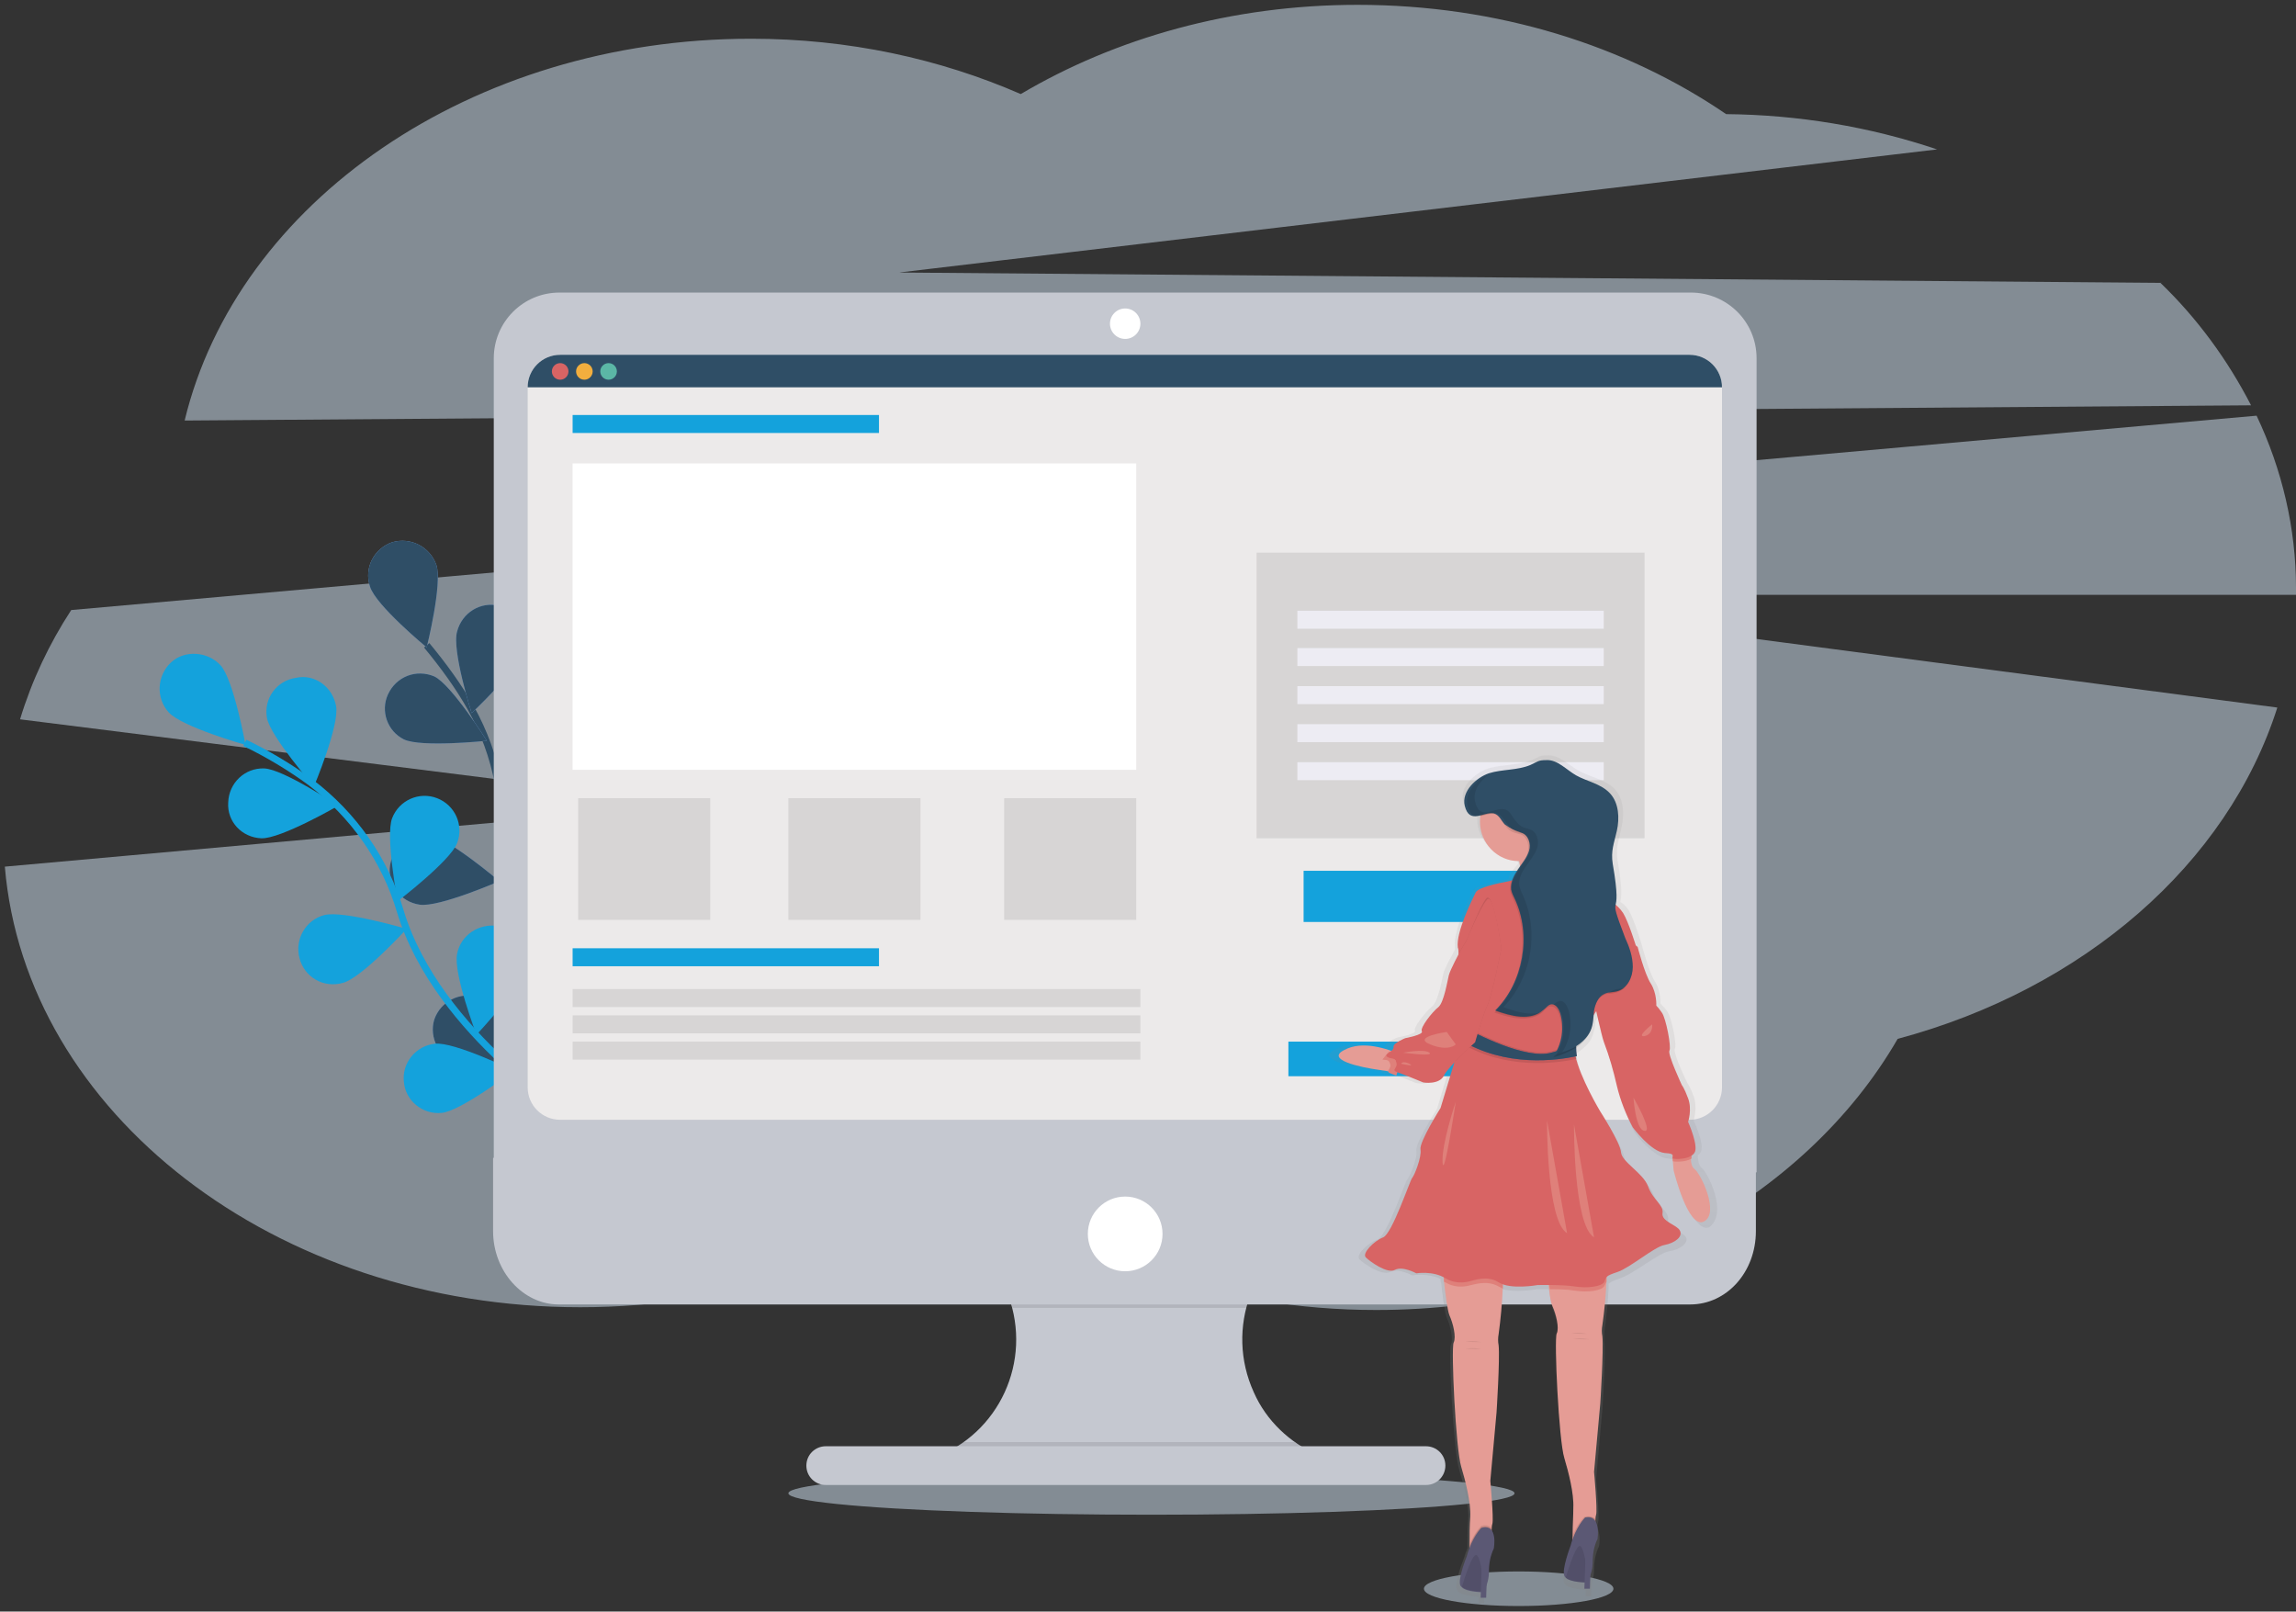 <?xml version="1.0" encoding="UTF-8"?>
<svg width="332px" height="233px" viewBox="0 0 332 233" version="1.1" xmlns="http://www.w3.org/2000/svg" xmlns:xlink="http://www.w3.org/1999/xlink">
    <rect x="0" y="0" width="332" height="233" fill="#333333" stroke="none"/>
    <!-- Generator: Sketch 51.3 (57544) - http://www.bohemiancoding.com/sketch -->
    <title>Employee Self Service Portal</title>
    <desc>Created with Sketch.</desc>
    <defs>
        <linearGradient x1="50.287%" y1="99.626%" x2="50.287%" y2="0.014%" id="linearGradient-1">
            <stop stop-color="#818181" stop-opacity="0.25" offset="0%"></stop>
            <stop stop-color="#818181" stop-opacity="0.12" offset="54%"></stop>
            <stop stop-color="#818181" stop-opacity="0.1" offset="100%"></stop>
        </linearGradient>
    </defs>
    <g id="Page-1" stroke="none" stroke-width="1" fill="none" fill-rule="evenodd">
        <g id="Employee-Self-Service-Portal">
            <path d="M325.5,58.6 C322.1,52 317.7,46 312.4,40.9 L130,39.4 L280.1,21.6 C270.3,18.3 260,16.6 249.6,16.5 C235.1,6.6 216.6,0.7 196.3,0.7 C178.1,0.7 161.3,5.5 147.6,13.6 C135.9,8.5 122.7,5.6 108.6,5.6 C68.1,5.6 34.3,29.3 26.7,60.8 L325.5,58.6 Z" id="Shape" fill="#D5E6F6" fill-rule="nonzero" opacity="0.5"></path>
            <path d="M332,85 C332,76.4 330,67.9 326.3,60.1 L10.3,88.2 C7.1,93.1 4.6,98.4 2.9,104 L100.8,116.3 L0.7,125.3 C3.7,160.9 39.8,189 83.9,189 C106.1,189 126.3,181.9 141.2,170.3 C156.2,182.1 176.6,189.4 199,189.4 C232.3,189.4 261,173.4 274.4,150.2 C301.3,143 322.1,124.9 329.3,102.3 L205.5,86 L332,86 C332,85.7 332,85.3 332,85 Z" id="Shape" fill="#D5E6F6" fill-rule="nonzero" opacity="0.5"></path>
            <path d="M83.7,162.8 C83.7,162.8 70.1,143.2 72.4,124.8 C73.4,117.1 71.9,109.2 68.1,102.4 C66.3,99.2 64.1,96.2 61.7,93.3" id="Shape" stroke="#2F4E66"></path>
            <path d="M63.1,81.7 C64,84.4 61.7,93.6 61.7,93.6 C61.7,93.6 54.3,87.5 53.5,84.8 C52.6,82.1 54.1,79.3 56.7,78.4 C59.4,77.6 62.2,79.1 63.1,81.7 Z" id="Shape" fill="#74A0D5" fill-rule="nonzero"></path>
            <path d="M75.9,93.8 C75.2,96.5 68.2,103.1 68.2,103.1 C68.2,103.1 65.3,94 66.1,91.3 C66.8,88.6 69.5,86.9 72.2,87.6 C74.9,88.3 76.6,91 75.9,93.7 C76,93.7 75.9,93.7 75.9,93.8 Z" id="Shape" fill="#74A0D5" fill-rule="nonzero"></path>
            <path d="M83.9,119 C81.9,121 72.6,123.1 72.6,123.1 C72.6,123.1 74.7,113.8 76.7,111.8 C78.7,109.8 81.9,109.8 83.9,111.8 C85.9,113.9 85.9,117.1 83.9,119 Z" id="Shape" fill="#74A0D5" fill-rule="nonzero"></path>
            <path d="M85.6,139.5 C84,141.8 75.2,145.5 75.2,145.5 C75.2,145.5 75.7,136 77.3,133.7 C78.9,131.4 82.1,130.9 84.4,132.5 C86.7,134.1 87.2,137.2 85.6,139.5 Z" id="Shape" fill="#74A0D5" fill-rule="nonzero"></path>
            <path d="M58.4,106.9 C60.9,108.1 70.4,107.1 70.4,107.1 C70.4,107.1 65.3,99 62.8,97.8 C60.2,96.7 57.3,97.8 56.1,100.4 C55,102.8 56,105.7 58.4,106.9 Z" id="Shape" fill="#74A0D5" fill-rule="nonzero"></path>
            <path d="M60.7,130.8 C63.5,131.2 72.2,127.4 72.2,127.4 C72.2,127.4 64.9,121.2 62.2,120.8 C59.4,120.4 56.9,122.3 56.4,125.1 C56,127.9 57.9,130.4 60.7,130.8 Z" id="Shape" fill="#74A0D5" fill-rule="nonzero"></path>
            <path d="M66.1,153.8 C68.8,154.7 78,152.4 78,152.4 C78,152.4 71.9,145.1 69.2,144.2 C66.5,143.3 63.7,144.8 62.8,147.4 C62,150 63.5,152.9 66.1,153.8 Z" id="Shape" fill="#74A0D5" fill-rule="nonzero"></path>
            <path d="M63.1,81.7 C64,84.4 61.7,93.6 61.7,93.6 C61.7,93.6 54.3,87.5 53.5,84.8 C52.6,82.1 54.1,79.3 56.7,78.4 C59.4,77.6 62.2,79.1 63.1,81.7 Z" id="Shape" fill="#2F4E66" fill-rule="nonzero"></path>
            <path d="M75.9,93.8 C75.2,96.5 68.2,103.1 68.2,103.1 C68.2,103.1 65.3,94 66.1,91.3 C66.8,88.6 69.5,86.9 72.2,87.6 C74.9,88.3 76.6,91 75.9,93.7 C76,93.7 75.9,93.7 75.9,93.8 Z" id="Shape" fill="#2F4E66" fill-rule="nonzero"></path>
            <path d="M83.9,119 C81.9,121 72.6,123.1 72.6,123.1 C72.6,123.1 74.7,113.8 76.7,111.8 C78.7,109.8 81.9,109.8 83.9,111.8 C85.9,113.9 85.9,117.1 83.9,119 Z" id="Shape" fill="#010101" fill-rule="nonzero" opacity="0.25"></path>
            <path d="M85.6,139.5 C84,141.8 75.2,145.5 75.2,145.5 C75.2,145.5 75.7,136 77.3,133.7 C78.9,131.4 82.1,130.9 84.4,132.5 C86.7,134.1 87.2,137.2 85.6,139.5 Z" id="Shape" fill="#010101" fill-rule="nonzero" opacity="0.25"></path>
            <path d="M58.4,106.9 C60.9,108.1 70.4,107.1 70.4,107.1 C70.4,107.1 65.3,99 62.8,97.8 C60.2,96.7 57.3,97.8 56.1,100.4 C55,102.8 56,105.7 58.4,106.9 Z" id="Shape" fill="#2F4E66" fill-rule="nonzero"></path>
            <path d="M60.7,130.8 C63.5,131.2 72.2,127.4 72.2,127.4 C72.2,127.4 64.9,121.2 62.2,120.8 C59.4,120.4 56.9,122.3 56.4,125.1 C56,127.9 57.9,130.4 60.7,130.8 Z" id="Shape" fill="#2F4E66" fill-rule="nonzero"></path>
            <path d="M66.1,153.8 C68.8,154.7 78,152.4 78,152.4 C78,152.4 71.9,145.1 69.2,144.2 C66.5,143.3 63.7,144.8 62.8,147.4 C62,150 63.5,152.9 66.1,153.8 Z" id="Shape" fill="#2F4E66" fill-rule="nonzero"></path>
            <path d="M83.6,162 C83.6,162 63.3,149.6 57.9,131.8 C55.7,124.3 51.1,117.8 44.9,113.1 C41.9,110.9 38.7,109 35.4,107.4" id="Shape" stroke="#14A2DC"></path>
            <path d="M31.9,96.2 C33.8,98.3 35.5,107.7 35.5,107.7 C35.5,107.7 26.3,105.1 24.4,103 C22.5,100.9 22.7,97.7 24.7,95.8 C26.7,93.9 30.1,94.2 31.9,96.2 Z" id="Shape" fill="#14A2DC" fill-rule="nonzero"></path>
            <path d="M48.6,102.1 C49.1,104.9 45.4,113.7 45.4,113.7 C45.4,113.7 39.1,106.5 38.6,103.8 C38.1,101 40,98.4 42.8,98 C45.5,97.4 48.1,99.3 48.6,102.1 Z" id="Shape" fill="#14A2DC" fill-rule="nonzero"></path>
            <path d="M66.1,121.9 C65.1,124.5 57.5,130.3 57.5,130.3 C57.5,130.3 55.7,120.9 56.7,118.3 C57.7,115.7 60.6,114.4 63.2,115.4 C65.8,116.4 67.1,119.3 66.1,121.9 Z" id="Shape" fill="#14A2DC" fill-rule="nonzero"></path>
            <path d="M76,139.9 C75.5,142.6 68.9,149.6 68.9,149.6 C68.9,149.6 65.5,140.7 66.1,137.9 C66.6,135.2 69.3,133.4 72.1,133.9 C74.7,134.5 76.5,137.2 76,139.9 Z" id="Shape" fill="#14A2DC" fill-rule="nonzero"></path>
            <path d="M37.8,121.2 C40.6,121.3 48.9,116.5 48.9,116.5 C48.9,116.5 41,111.2 38.2,111.1 C35.4,111 33.1,113.2 33,116 C32.8,118.8 35,121.1 37.8,121.2 Z" id="Shape" fill="#14A2DC" fill-rule="nonzero"></path>
            <path d="M49.6,142.1 C52.3,141.4 58.8,134.3 58.8,134.3 C58.8,134.3 49.6,131.6 46.9,132.3 C44.2,133 42.6,135.8 43.3,138.5 C44,141.3 46.8,142.9 49.6,142.1 C49.6,142.1 49.6,142.1 49.6,142.1 Z" id="Shape" fill="#14A2DC" fill-rule="nonzero"></path>
            <path d="M63.9,160.9 C66.7,160.6 74.3,154.8 74.3,154.8 C74.3,154.8 65.7,150.6 62.9,150.9 C60.1,151.2 58.1,153.7 58.4,156.4 C58.6,159.1 61.1,161.2 63.9,160.9 Z" id="Shape" fill="#14A2DC" fill-rule="nonzero"></path>
            <ellipse id="Oval" fill="#D5E6F6" fill-rule="nonzero" opacity="0.5" cx="166.5" cy="215.9" rx="52.5" ry="3.1"></ellipse>
            <ellipse id="Oval" fill="#D5E6F6" fill-rule="nonzero" opacity="0.5" cx="219.6" cy="229.7" rx="13.7" ry="2.5"></ellipse>
            <path d="M190.6,210.4 L190.6,212.3 L135,212.3 L135,210.8 C144.5,207.3 149.3,196.8 145.8,187.3 C144.1,182.7 140.7,179.1 136.3,177 L190.3,177 C181.1,181.2 177.1,192.1 181.3,201.3 C183.1,205.4 186.5,208.6 190.6,210.4 Z" id="Shape" fill="#C5C8D0" fill-rule="nonzero"></path>
            <path d="M190.3,177 C185.3,179.3 181.6,183.8 180.2,189.1 L146.4,189.1 C145,183.7 141.3,179.3 136.3,177 L190.3,177 Z" id="Shape" fill="#010101" fill-rule="nonzero" opacity="0.1"></path>
            <path d="M71.3,167.4 L71.3,178 C71.3,183.8 75.6,188.6 80.8,188.6 L244.4,188.6 C249.7,188.6 253.9,183.9 253.9,178 L253.9,167.4 L71.3,167.4 Z" id="Shape" fill="#C5C8D0" fill-rule="nonzero"></path>
            <path d="M190.6,210.4 L190.6,212.3 L135,212.3 L135,210.8 C136.5,210.2 138,209.5 139.3,208.5 L187.2,208.5 C188.3,209.3 189.4,209.9 190.6,210.4 Z" id="Shape" fill="#010101" fill-rule="nonzero" opacity="0.1"></path>
            <path d="M119.4,209.1 L206.2,209.1 C207.7,209.1 209,210.3 209,211.9 C209,213.4 207.8,214.7 206.2,214.7 L119.4,214.7 C117.9,214.7 116.6,213.5 116.6,211.9 C116.6,210.3 117.9,209.1 119.4,209.1 Z" id="Shape" fill="#C5C8D0" fill-rule="nonzero"></path>
            <path d="M254,51.8 C254,46.5 249.7,42.3 244.5,42.3 L80.9,42.3 C75.6,42.3 71.4,46.6 71.4,51.8 L71.4,169.5 L254,169.5 L254,51.8 Z" id="Shape" fill="#C5C8D0" fill-rule="nonzero"></path>
            <path d="M81,51.3 L244.3,51.3 C246.9,51.3 249,53.4 249,56 L249,157.2 C249,159.8 246.9,161.9 244.3,161.9 L81,161.9 C78.4,161.9 76.3,159.8 76.3,157.2 L76.3,56 C76.3,53.4 78.4,51.3 81,51.3 Z" id="Shape" fill="#ECEAEA" fill-rule="nonzero"></path>
            <circle id="Oval" fill="#FFFFFF" fill-rule="nonzero" cx="162.7" cy="46.8" r="2.2"></circle>
            <circle id="Oval" fill="#FFFFFF" fill-rule="nonzero" cx="162.7" cy="178.4" r="5.4"></circle>
            <path d="M249,56 L76.3,56 C76.3,53.4 78.4,51.3 81,51.3 L244.3,51.3 C246.9,51.3 249,53.4 249,56 Z" id="Shape" fill="#2F4E66" fill-rule="nonzero"></path>
            <circle id="Oval" fill="#D86464" fill-rule="nonzero" cx="81" cy="53.7" r="1.2"></circle>
            <circle id="Oval" fill="#F2AE3E" fill-rule="nonzero" cx="84.5" cy="53.7" r="1.2"></circle>
            <circle id="Oval" fill="#5BB7A6" fill-rule="nonzero" cx="88" cy="53.7" r="1.2"></circle>
            <rect id="Rectangle-path" fill="#14A2DC" fill-rule="nonzero" x="82.8" y="60" width="44.3" height="2.6"></rect>
            <rect id="Rectangle-path" fill="#14A2DC" fill-rule="nonzero" x="82.8" y="137.1" width="44.3" height="2.6"></rect>
            <rect id="Rectangle-path" fill="#D7D5D5" fill-rule="nonzero" x="82.8" y="143" width="82.1" height="2.6"></rect>
            <rect id="Rectangle-path" fill="#D7D5D5" fill-rule="nonzero" x="82.8" y="146.8" width="82.1" height="2.6"></rect>
            <rect id="Rectangle-path" fill="#D7D5D5" fill-rule="nonzero" x="82.8" y="150.6" width="82.1" height="2.6"></rect>
            <rect id="Rectangle-path" fill="#FFFFFF" fill-rule="nonzero" x="82.8" y="67" width="81.5" height="44.3"></rect>
            <rect id="Rectangle-path" fill="#D7D5D5" fill-rule="nonzero" x="83.6" y="115.4" width="19.1" height="17.6"></rect>
            <rect id="Rectangle-path" fill="#D7D5D5" fill-rule="nonzero" x="145.2" y="115.4" width="19.1" height="17.6"></rect>
            <rect id="Rectangle-path" fill="#D7D5D5" fill-rule="nonzero" x="114" y="115.4" width="19.1" height="17.6"></rect>
            <rect id="Rectangle-path" fill="#D7D5D5" fill-rule="nonzero" x="181.7" y="79.9" width="56.1" height="41.3"></rect>
            <rect id="Rectangle-path" fill="#EDECF3" fill-rule="nonzero" x="187.6" y="88.3" width="44.3" height="2.6"></rect>
            <rect id="Rectangle-path" fill="#EDECF3" fill-rule="nonzero" x="187.6" y="93.7" width="44.3" height="2.6"></rect>
            <rect id="Rectangle-path" fill="#EDECF3" fill-rule="nonzero" x="187.6" y="99.2" width="44.3" height="2.6"></rect>
            <rect id="Rectangle-path" fill="#EDECF3" fill-rule="nonzero" x="187.6" y="104.7" width="44.3" height="2.6"></rect>
            <rect id="Rectangle-path" fill="#EDECF3" fill-rule="nonzero" x="187.6" y="110.2" width="44.3" height="2.6"></rect>
            <rect id="Rectangle-path" fill="#14A2DC" fill-rule="nonzero" x="188.5" y="125.9" width="42.4" height="7.4"></rect>
            <rect id="Rectangle-path" fill="#14A2DC" fill-rule="nonzero" x="186.3" y="150.6" width="28.4" height="5"></rect>
            <path d="M246.1,168.9 C245.7,168.6 245.6,168 245.5,167.4 C245.5,167.3 245.5,167.1 245.5,167 C245.7,166.9 245.8,166.8 245.9,166.6 C246.6,165.6 244.9,162 244.9,162 C244.9,162 245.5,160.1 244.9,158.5 C244.3,156.9 244,156.6 244,156.6 C244,156.6 241.8,152.1 242.2,151.6 C242.5,151.1 241.7,146.9 241,146.1 C240.7,145.7 240.4,145.4 240.1,145.1 C240.1,145.1 240.2,143.3 239.3,141.9 C238.4,140.5 237.4,136.6 237.4,136.6 C237.4,136.6 236.3,132.9 235.5,131.6 C235.2,131.1 234.8,130.7 234.3,130.4 C234.4,129.8 234.7,129 233.9,124.4 C233.6,122.5 234.1,121.4 234.5,119.5 C234.9,117.6 234.8,115.5 233.5,114.1 C232.2,112.7 230.1,112.4 228.4,111.5 C226.9,110.7 225.6,109.2 223.9,109.2 C222.6,109.2 222.6,109.4 221.5,109.9 C219.5,110.7 217.2,110.5 215.2,111.1 C213.4,111.7 211,113.7 211.6,115.8 C211.7,116.3 211.9,116.7 212.3,117.1 C212.7,117.5 213.2,117.5 213.7,117.4 C213.7,117.4 213.7,117.5 213.7,117.5 C213.7,117.8 213.6,118.1 213.6,118.4 C213.6,121.5 216.2,124.1 219.4,124.1 C219.4,124.2 219.4,124.2 219.4,124.3 C219.4,124.5 219.5,124.7 219.5,124.9 C219.3,125.1 219.2,125.3 219,125.5 C218.6,126 218.3,126.5 218.1,127.1 C216.4,127.4 213.6,128 213.1,128.7 C212.5,129.7 210.1,134.6 210.4,136.8 C210.4,136.9 210.4,137.1 210.4,137.3 C210.4,137.3 208.9,139.9 208.7,140.8 C208.5,141.6 208,144.7 207.1,145.5 C206.2,146.2 204.3,148.6 204.6,149 C204.9,149.5 202.1,150 202.1,150 C202.1,150 200.2,150.7 200.3,151.3 C200.3,151.5 200.2,151.6 200,151.8 C197.9,151.1 195.2,150.6 193.1,151.7 C190.2,153.2 195.3,154.2 198.4,154.7 C198.9,154.8 199.4,154.8 199.7,154.9 C199.7,155 199.8,155.1 200.1,155.2 C200.3,155.3 200.6,155.4 200.9,155.5 L201,155.1 C202,155.5 204.8,156.6 204.8,156.6 C204.8,156.6 207.2,157 207.9,155.6 C208.2,155 209,154.1 209.9,153.3 L209.8,153.6 L207.8,160.3 C207.8,160.3 204.6,165.3 204.8,166.4 C205,167.5 203.8,170.2 203.5,170.5 C203.2,170.8 200.6,178.6 199.2,179.2 C197.8,179.7 195.9,181.5 196.6,182.1 C197.2,182.7 199.8,184.5 201,183.9 C202.2,183.3 204.2,184.4 204.2,184.4 C204.2,184.4 206.4,184 208.3,184.9 C208.3,185.1 208.3,185.3 208.4,185.6 C208.6,187.4 208.9,189.8 209.2,190.5 C209.7,191.6 210.2,193.7 209.8,194.4 C209.4,195.2 210.2,210 211,212.5 C211.6,214.5 212.5,217.7 212.3,219.8 C212.2,221.1 212.2,222.3 212.2,223.6 C212.2,223.7 212.2,223.7 212.2,223.8 C212.2,223.9 212.2,223.9 212.1,224 L212.1,224.1 C211.9,224.5 211.8,225 211.6,225.5 C211.6,225.5 210.2,229 210.7,229.9 C210.8,230 210.8,230.1 210.9,230.2 C211.6,230.7 213.2,230.8 213.8,230.9 L213.8,231.8 L214.6,231.8 C214.6,231.8 214.6,230.9 214.7,229.8 C214.9,229.2 215,228.5 215,227.9 C215,226.8 215.2,225.6 215.7,224.6 C215.7,224.6 215.7,224.5 215.7,224.4 C215.7,224.1 215.8,223.8 215.7,223.5 C215.7,223 215.6,222.4 215.4,221.9 C215.4,221.6 215.4,221.3 215.5,221 C215.7,220.2 215.2,214.8 215.2,214.8 L216.1,204.8 C216.1,204.8 216.6,197.1 216.4,195.1 C216.3,194.6 216.4,194 216.4,193.5 C216.7,191.3 216.9,189.1 217,186.9 C217,186.7 217,186.5 217,186.3 C218.9,187 222.2,186.4 222.2,186.4 C222.2,186.4 223,186.4 224,186.4 C224,186.6 224.1,186.8 224.1,187 C224.3,188.1 224.4,189.1 224.6,189.5 C225.1,190.6 225.6,192.7 225.2,193.4 C224.8,194.2 225.6,209 226.4,211.5 C227,213.5 227.9,216.7 227.7,218.8 C227.6,220.1 227.6,221.3 227.6,222.6 L227.6,222.8 C227.6,222.9 227.5,222.9 227.5,223 C227.5,223.1 227.5,223.1 227.5,223.1 C227.3,223.5 227.2,224 227.1,224.5 C227.1,224.5 225.7,228 226.2,228.9 C226.3,229 226.3,229.1 226.4,229.2 C227.1,229.7 228.7,229.8 229.3,229.9 L229.3,230.8 L230.1,230.8 C230.1,230.8 230.1,229.9 230.2,228.8 C230.4,228.2 230.5,227.5 230.5,226.9 C230.5,225.8 230.7,224.6 231.2,223.6 C231.3,223.2 231.3,222.8 231.3,222.5 C231.3,222 231.2,221.4 231,220.9 C231,220.6 231,220.3 231.1,220 C231.3,219.2 230.8,213.8 230.8,213.8 L231.7,203.8 C231.7,203.8 232.2,196.1 232,194.1 C231.9,193.6 232,193 232,192.5 C232.3,190.4 232.5,188.3 232.6,186.2 C232.6,186 232.6,185.8 232.6,185.6 C232.8,185.4 233.2,185.2 234.3,184.8 C236.2,184.2 239.9,181.1 241.4,180.9 C242.9,180.7 244.2,179.7 243.8,178.9 C243.4,178.1 241,177.6 241.2,176.4 C241.4,175.2 239.8,174.5 239,172.5 C238.2,170.5 235,169 234.9,167.5 C234.8,166 231.8,161.6 231.8,161.6 C231.8,161.6 228.8,156.5 228.1,153.4 C228.1,153.3 228.1,153.3 228.1,153.2 C228,153 228,152.7 228,152.5 C228,152.4 228,152.4 228,152.3 L228,152.2 C228,152.2 228,152.2 228,152.2 C228,152.2 228,152.2 228.1,152.2 L228.3,152.1 L228.2,152.1 C228.6,151.9 228.9,151.6 229.2,151.3 C229.7,150.9 230.1,150.3 230.3,149.7 C230.5,149 230.7,148.3 230.7,147.6 L231.1,147 C231.5,148.5 232,150.8 232.2,151.3 C233,153.4 233.7,155.5 234.1,157.7 C234.6,159.8 235.4,161.9 236.4,163.8 C236.4,163.8 239.1,167.4 241.2,167.5 C243.3,167.7 242.1,168.2 242.4,168.3 L242.5,168.3 L242.5,168.7 L242.6,169.9 C242.6,169.9 244.7,178.6 247.2,177.4 C249.9,175.3 246.9,169.5 246.1,168.9 Z" id="Shape" fill="url(#linearGradient-1)" fill-rule="nonzero"></path>
            <path d="M246.4,176.6 C244.1,177.8 242,169.2 242,169.2 L241.9,168 L241.7,165.7 L244.5,166.1 C244.5,166.6 244.5,167.1 244.5,167.6 C244.5,168.2 244.7,168.8 245,169 C245.9,169.6 248.7,175.4 246.4,176.6 Z" id="Shape" fill="#E59C95" fill-rule="nonzero"></path>
            <path d="M211.5,227.1 L211.7,227 C211.6,227 211.6,227 211.5,227.1 Z" id="Shape" fill="#A2626B" fill-rule="nonzero"></path>
            <path d="M217.3,179.6 L217.3,185.5 C217.3,185.8 217.3,186 217.3,186.3 C217.2,188.5 217,190.7 216.7,192.9 C216.6,193.4 216.6,194 216.7,194.5 C216.9,196.5 216.4,204.2 216.4,204.2 L215.5,214.1 C215.5,214.1 216,219.5 215.8,220.3 C215.7,220.6 215.7,220.9 215.7,221.2 C215.7,222.1 215.9,223.2 215.9,223.5 L215.9,223.6 L211.6,226.9 C212.3,226.3 212.5,224.8 212.5,223.5 C212.5,223.4 212.5,223.2 212.5,223.1 C212.5,221.8 212.5,220.6 212.6,219.3 C212.7,217.2 211.9,214.1 211.3,212.1 C210.5,209.6 209.8,194.9 210.2,194.1 C210.6,193.3 210.1,191.3 209.6,190.2 C209.3,189.5 209,187.1 208.8,185.3 C208.7,184.2 208.6,183.4 208.6,183.4 L217.3,179.6 Z" id="Shape" fill="#E59C95" fill-rule="nonzero"></path>
            <path d="M226.5,225.8 L226.7,225.6 C226.6,225.7 226.5,225.7 226.5,225.8 Z" id="Shape" fill="#A2626B" fill-rule="nonzero"></path>
            <path d="M232.3,178.3 L232.3,184.2 C232.3,184.6 232.3,184.9 232.3,185.3 C232.2,187.4 232,189.5 231.7,191.6 C231.6,192.1 231.6,192.7 231.7,193.2 C231.9,195.2 231.4,202.9 231.4,202.9 L230.5,212.8 C230.5,212.8 231,218.2 230.8,219 C230.7,219.3 230.7,219.6 230.7,219.9 C230.7,220.8 230.9,221.9 230.9,222.2 C230.9,222.3 230.9,222.3 230.9,222.3 L226.6,225.6 C227.3,225 227.4,223.5 227.4,222.2 C227.4,222.1 227.4,221.9 227.4,221.8 C227.4,220.5 227.5,219.3 227.5,218 C227.6,215.9 226.8,212.8 226.2,210.8 C225.4,208.3 224.7,193.6 225.1,192.8 C225.5,192 225,190 224.5,188.9 C224.3,188.5 224.1,187.5 224,186.5 C223.7,184.5 223.5,182.2 223.5,182.2 L232.3,178.3 Z" id="Shape" fill="#E59C95" fill-rule="nonzero"></path>
            <path d="M224.3,122.3 C223.3,123.7 221.9,124.5 220.3,124.7 C220.1,124.7 219.8,124.7 219.6,124.7 C219.6,124.6 219.6,124.6 219.6,124.5 C219.3,123 218.9,121.9 218.9,121.9 C218.9,121.9 219.3,121.3 219.8,120.6 C221.3,118.7 224.1,115.6 223.9,119.7 C223.9,120.5 224,121.3 224.2,122.1 C224.2,122.2 224.2,122.2 224.3,122.3 Z" id="Shape" fill="#010101" fill-rule="nonzero" opacity="0.1"></path>
            <path d="M225.3,118.9 C225.3,121.8 223.2,124.2 220.3,124.5 C220.1,124.5 219.8,124.5 219.6,124.5 C216.5,124.5 214,121.9 214,118.8 C214,115.7 216.6,113.2 219.7,113.2 C222.8,113.2 225.3,115.7 225.3,118.9 Z" id="Shape" fill="#E59C95" fill-rule="nonzero"></path>
            <path d="M230.8,135.3 L225.3,140 C225.3,140 219.3,131.5 220,129.7 C220.2,129.2 220.2,128.2 220.1,127.1 C220,126.5 219.9,125.9 219.8,125.3 C219.8,125.1 219.7,124.9 219.7,124.7 C219.7,124.6 219.7,124.6 219.7,124.5 C219.4,123 219,121.9 219,121.9 C219,121.9 219.4,121.3 219.9,120.6 C221.4,118.7 224.2,115.6 224,119.7 C224,120.5 224.1,121.3 224.3,122.1 C224.3,122.1 224.3,122.2 224.3,122.2 C225.1,124.6 227,126.5 228.4,127.7 C229,128.2 229.6,128.6 230.3,129 L230.8,135.3 Z" id="Shape" fill="#E59C95" fill-rule="nonzero"></path>
            <path d="M208.7,183.4 L217.3,179.6 L217.3,185.5 C217.3,185.8 217.3,186 217.3,186.3 C217.1,186.2 216.9,186.1 216.7,186 C215,185 212.9,185.8 212.7,185.8 C212.6,185.8 210.8,186.5 209,185.4 C208.9,185.4 208.8,185.3 208.8,185.3 C208.8,184.2 208.7,183.4 208.7,183.4 Z" id="Shape" fill="#DF807A" fill-rule="nonzero"></path>
            <path d="M232.3,178.3 L232.3,184.2 C232.3,184.6 232.3,184.9 232.3,185.3 C232.2,185.5 232.1,185.7 232,185.9 C231.7,186.6 229.6,186.9 227.7,186.6 C226.5,186.4 225.3,186.4 224.1,186.4 C223.8,184.4 223.6,182.1 223.6,182.1 L232.3,178.3 Z" id="Shape" fill="#DF807A" fill-rule="nonzero"></path>
            <path d="M240.7,180 C239.3,180.2 235.7,183.3 233.9,183.9 C232.1,184.5 232.3,184.6 232,185.3 C231.7,186 229.6,186.3 227.7,186 C225.8,185.7 222.3,185.8 222.3,185.8 C222.3,185.8 218.4,186.5 216.7,185.4 C215,184.3 212.9,185.2 212.7,185.2 C212.6,185.2 210.8,185.9 209,184.8 C207.2,183.7 204.8,184.1 204.8,184.1 C204.8,184.1 202.8,183 201.7,183.6 C200.6,184.2 198.1,182.4 197.5,181.8 C196.9,181.2 198.7,179.4 200,178.9 C201.3,178.4 203.9,170.6 204.2,170.3 C204.5,170 205.6,167.3 205.4,166.2 C205.2,165.1 208.3,160.2 208.3,160.2 L210.3,153.6 L210.9,151.5 L210.9,150.3 C210.9,149.7 210.9,149 210.9,148.2 C211,144.9 211,140 210.9,137.8 C210.9,137.5 210.9,137.2 210.8,137 C210.5,134.8 212.9,130 213.4,129 C213.8,128.3 216.6,127.7 218.2,127.4 C218.6,127.3 219,127.2 219.3,127.1 C219.4,127.1 219.6,127.1 219.8,127.1 C221.3,127.2 225.9,128.1 225.9,128.1 C225.5,140.5 226.3,138.3 226.3,138.3 C227.6,137.3 226.8,128.2 226.8,128.2 C227.5,128.5 228.2,127.7 228.2,127.7 L230.8,128.8 C231.6,129.3 232.4,129.8 233.1,130.4 C233.7,130.8 234.3,131.4 234.7,132 C235.5,133.3 236.6,136.9 236.6,136.9 L235.7,138.4 C234.9,139.7 233.6,141.7 232.4,143.7 L230.1,147.3 C229.1,148.9 228.3,150.2 227.9,150.7 C227.8,150.8 227.8,151 227.7,151.1 C227.7,151.2 227.7,151.3 227.7,151.4 C227.7,151.8 227.7,152.2 227.8,152.6 C228.4,155.7 231.4,160.7 231.4,160.7 C231.4,160.7 234.3,165.2 234.4,166.6 C234.5,168 237.6,169.6 238.3,171.5 C239,173.5 240.6,174.2 240.4,175.4 C240.2,176.6 242.5,177.1 242.9,177.9 C243.4,178.8 242.2,179.7 240.7,180 Z" id="Shape" fill="#D86464" fill-rule="nonzero"></path>
            <path d="M244.6,167.5 C243.8,168 242.4,168 241.9,167.9 L241.7,165.6 L244.5,166 C244.6,166.6 244.6,167.1 244.6,167.5 Z" id="Shape" fill="#DF807A" fill-rule="nonzero"></path>
            <path d="M234.7,135.4 L236.8,136.9 C236.8,136.9 237.8,140.8 238.7,142.2 C239.6,143.6 239.5,145.4 239.5,145.4 C239.8,145.7 240.1,146.1 240.3,146.4 C240.9,147.2 241.7,151.4 241.4,151.9 C241.1,152.4 243.2,156.9 243.2,156.9 C243.2,156.9 243.5,157.2 244.1,158.8 C244.7,160.4 244.1,162.2 244.1,162.2 C244.1,162.2 245.7,165.8 245,166.7 C244.3,167.7 242.2,167.6 241.9,167.5 C241.6,167.4 242.7,166.8 240.7,166.7 C238.7,166.5 236.1,163 236.1,163 C235.1,161.1 234.3,159.1 233.8,157 C233.3,154.8 232.7,152.7 231.9,150.6 C231.6,149.8 230.5,144.8 230.5,144.8 L234.7,135.4 Z" id="Shape" fill="#D86464" fill-rule="nonzero"></path>
            <path d="M210.5,159.3 C210.5,159.3 208.4,165.5 208.6,168.1 C208.8,170.6 210.5,159.3 210.5,159.3 Z" id="Shape" fill="#DF807A" fill-rule="nonzero"></path>
            <path d="M228,153.1 C225.2,153.7 217.7,154.8 211.1,150.7 C211.1,150.1 211.1,149.4 211.1,148.6 C213.6,150 220.7,153.6 224.3,152.6 C226.1,152.1 227.2,151.8 227.9,151.6 C227.9,152.1 227.9,152.6 228,153.1 Z" id="Shape" fill="#010101" fill-rule="nonzero" opacity="0.1"></path>
            <path d="M228,152.5 C225.2,153.1 217.7,154.2 211.1,150.1 C211.1,149.5 211.1,148.8 211.1,148 C213.6,149.4 220.7,153 224.3,152 C226.1,151.5 227.2,151.2 227.9,151 C227.9,151.5 227.9,152 228,152.5 Z" id="Shape" fill="#010101" fill-rule="nonzero" opacity="0.1"></path>
            <path d="M228,152.7 C225.2,153.3 217.7,154.4 211.1,150.3 C211.1,149.7 211.1,149 211.1,148.2 C213.6,149.6 220.7,153.2 224.3,152.2 C226.1,151.7 227.2,151.4 227.9,151.2 C227.9,151.7 227.9,152.2 228,152.7 Z" id="Shape" fill="#615E83" fill-rule="nonzero"></path>
            <path d="M228,152.7 C225.2,153.3 217.7,154.4 211.1,150.3 C211.1,149.7 211.1,149 211.1,148.2 C213.6,149.6 220.7,153.2 224.3,152.2 C226.1,151.7 227.2,151.4 227.9,151.2 C227.9,151.7 227.9,152.2 228,152.7 Z" id="Shape" fill="#2F4E66" fill-rule="nonzero"></path>
            <path d="M216,223.5 C216,223.6 216,223.6 216,223.6 L211.7,226.9 C212.4,226.3 212.6,224.8 212.6,223.5 C212.6,223.4 212.6,223.2 212.6,223.1 C213,222.2 213.5,221.3 214.2,220.6 C214.9,220.4 215.4,220.6 215.7,220.9 C215.7,220.9 215.7,221 215.7,221 C215.8,221.1 215.8,221.1 215.9,221.2 C216.2,221.9 216.1,223.1 216,223.5 Z" id="Shape" fill="#010101" fill-rule="nonzero" opacity="0.1"></path>
            <path d="M215.7,221.9 L212.5,224.1 C212.5,224.1 212.5,223.8 212.5,223.5 C212.9,222.5 213.4,221.6 214.2,220.8 C214.9,220.6 215.4,220.8 215.7,221.1 C215.6,221.5 215.7,221.9 215.7,221.9 Z" id="Shape" fill="#010101" fill-rule="nonzero" opacity="0.1"></path>
            <path d="M216,223.9 C215.5,224.9 215.3,226.1 215.3,227.2 C215.3,228.1 215.1,229.1 214.6,229.9 C214.5,230 214.5,230.1 214.4,230.2 C214.4,230.2 212.1,230.2 211.4,229.5 C211.3,229.4 211.2,229.3 211.2,229.3 C210.7,228.4 212.1,225 212.1,225 C212.8,222.3 214.2,220.9 214.2,220.9 C216.7,220.2 216,223.9 216,223.9 Z" id="Shape" fill="#5B5874" fill-rule="nonzero"></path>
            <path d="M214.6,229.8 C214.5,229.9 214.5,230 214.4,230.1 C214.4,230.1 212.1,230.1 211.4,229.4 C211.8,228.1 213,224.2 213.6,224.9 C214.2,225.6 214.5,228.6 214.6,229.8 Z" id="Shape" fill="#010101" fill-rule="nonzero" opacity="0.1"></path>
            <path d="M214.3,225.2 L214.1,231 L214.9,231 C214.9,231 215,225.9 215.4,225.2 C215.7,224.5 214.3,225.2 214.3,225.2 Z" id="Shape" fill="#5B5874" fill-rule="nonzero"></path>
            <path d="M231,222.2 L231,222.3 L226.7,225.6 C227.4,225 227.5,223.5 227.5,222.2 C227.5,222.1 227.5,221.9 227.5,221.8 C227.9,220.9 228.4,220 229.1,219.3 C229.8,219.1 230.3,219.3 230.6,219.6 C230.6,219.6 230.6,219.7 230.6,219.7 C230.7,219.8 230.7,219.8 230.8,219.9 C231.2,220.6 231,221.8 231,222.2 Z" id="Shape" fill="#010101" fill-rule="nonzero" opacity="0.1"></path>
            <path d="M230.7,220.5 L227.5,222.7 C227.5,222.7 227.5,222.4 227.6,222.1 C228,221.1 228.5,220.2 229.3,219.4 C230,219.2 230.5,219.4 230.8,219.7 C230.6,220.2 230.7,220.5 230.7,220.5 Z" id="Shape" fill="#010101" fill-rule="nonzero" opacity="0.1"></path>
            <path d="M231,222.5 C230.5,223.5 230.3,224.7 230.3,225.8 C230.3,226.7 230.1,227.7 229.6,228.5 C229.5,228.6 229.5,228.7 229.4,228.8 C229.4,228.8 227.1,228.8 226.4,228.1 C226.3,228 226.2,227.9 226.2,227.8 C225.8,226.9 227.1,223.5 227.1,223.5 C227.8,220.8 229.2,219.4 229.2,219.4 C231.6,218.9 231,222.5 231,222.5 Z" id="Shape" fill="#5B5874" fill-rule="nonzero"></path>
            <path d="M229.6,228.5 C229.5,228.6 229.5,228.7 229.4,228.8 C229.4,228.8 227.1,228.8 226.4,228.1 C226.8,226.8 228,222.9 228.6,223.6 C229.2,224.3 229.5,227.3 229.6,228.5 Z" id="Shape" fill="#010101" fill-rule="nonzero" opacity="0.1"></path>
            <path d="M229.3,223.9 L229.1,229.7 L229.9,229.7 C229.9,229.7 230,224.6 230.4,223.9 C230.8,223.2 229.3,223.9 229.3,223.9 Z" id="Shape" fill="#5B5874" fill-rule="nonzero"></path>
            <path d="M236,140 C236,141.5 235.2,143 233.8,143.5 C233.4,143.6 233,143.7 232.5,143.7 C232.3,143.7 232.1,143.8 231.9,143.9 C231,144.3 230.6,145.3 230.4,146.3 C230.3,146.6 230.3,147 230.3,147.3 C230.3,147.9 230.1,148.6 229.9,149.2 C229.5,150.1 228.8,150.9 227.9,151.5 C226.9,152.1 225.8,152.6 224.6,152.9 C225.8,151.1 226.1,148.8 225.5,146.8 C225.3,146.2 224.9,145.5 224.3,145.5 C223.8,145.5 223.4,146 223.1,146.3 C221.3,147.9 218.4,147.2 216.1,146.4 C220.2,142.2 221.3,135.5 218.9,130.2 C218.7,129.8 218.5,129.3 218.4,128.9 C218.3,128.4 218.4,128 218.5,127.5 C218.7,126.9 219,126.4 219.3,125.9 C219.4,125.7 219.6,125.5 219.7,125.3 C219.9,125 220.1,124.8 220.3,124.5 C220.6,124.1 220.8,123.7 220.9,123.2 C221.2,122.2 220.8,120.9 219.8,120.6 L219.7,120.6 C218.6,120.3 218.3,120.2 217.6,119.3 C217.1,118.7 216.8,117.8 216,117.7 C215.4,117.6 214.6,117.9 214,118 C214.5,114.9 217.4,112.8 220.5,113.3 C223.6,113.8 225.7,116.7 225.2,119.8 C225.1,120.7 224.7,121.5 224.2,122.2 C225,124.7 226.9,126.6 228.4,127.8 L231,128.9 C231.8,129.4 232.6,129.9 233.3,130.5 C233.7,132.3 234.3,134.1 235,135.9 C235.4,136.8 235.7,137.6 235.9,138.5 C236,138.9 236,139.5 236,140 Z" id="Shape" fill="#010101" fill-rule="nonzero" opacity="0.1"></path>
            <path d="M220,120.4 C221,120.7 221.4,122 221.1,123 C220.8,124 220.1,124.8 219.5,125.7 C218.9,126.6 218.4,127.6 218.5,128.6 C218.6,129.1 218.8,129.5 219,129.9 C221.5,135.2 220.3,142 216.2,146.1 C218.5,146.9 221.3,147.7 223.2,146 C223.6,145.7 223.9,145.2 224.4,145.2 C225,145.2 225.4,145.9 225.6,146.5 C226.2,148.6 225.9,150.8 224.7,152.6 C226.8,152 229.1,151 230,149 C230.4,148.1 230.4,147.1 230.5,146.1 C230.7,145.1 231.1,144.1 232,143.7 C232.6,143.4 233.2,143.5 233.9,143.3 C235.3,142.9 236.1,141.3 236.1,139.8 C236.1,138.3 235.6,136.9 235,135.6 C232.1,128 234.8,134.1 233.2,124.9 C232.9,123 233.4,121.9 233.8,120.1 C234.2,118.3 234.1,116.1 232.8,114.7 C231.5,113.3 229.5,113 227.9,112.1 C226.5,111.3 225.2,109.8 223.6,109.9 C222.4,109.9 222.4,110.1 221.3,110.6 C219.4,111.4 217.2,111.2 215.3,111.8 C213.5,112.4 211.3,114.4 211.8,116.5 C212.5,119.3 214.5,117.3 216,117.6 C216.8,117.8 217.1,118.7 217.6,119.2 C218.6,119.9 218.9,120 220,120.4 Z" id="Shape" fill="#2F4E66" fill-rule="nonzero"></path>
            <path d="M201.5,155 C201.5,155 200.7,154.9 199.5,154.7 C196.6,154.3 191.6,153.2 194.4,151.8 C197,150.4 200.6,151.6 202.6,152.5 C203.2,152.8 203.8,153.1 204.3,153.4 L201.5,155 Z" id="Shape" fill="#E59C95" fill-rule="nonzero"></path>
            <path d="M217.1,137.1 C217.1,137.1 215.8,143.8 215.1,145.3 C214.4,146.8 213.3,150.7 213.3,150.7 C213.3,150.7 211.7,152.1 210.4,153.5 L211,151.4 L211,150.2 C211,149.6 211,148.9 211,148.1 C211.1,144.8 211.1,139.9 211,137.7 C211.1,137.5 211.2,137.4 211.2,137.4 L212.2,135.7 C212.2,135.7 213.9,131.2 214.9,129.9 C215.9,128.6 217.1,137.1 217.1,137.1 Z" id="Shape" fill="#010101" fill-rule="nonzero" opacity="0.1"></path>
            <path d="M202.3,154.1 C202.3,154.1 202.2,154.7 201.9,155.5 C201.6,155.4 201.3,155.3 201.1,155.2 C200.2,154.9 201.3,154.5 201,153.8 C200.8,153.1 200.4,153.3 199.9,153.2 C200.2,152.8 200.5,152.4 200.9,152 L202.3,154.1 Z" id="Shape" fill="#DF807A" fill-rule="nonzero"></path>
            <path d="M212.1,135.9 L211.1,137.6 C211.1,137.6 209.7,140.2 209.5,141 C209.3,141.8 208.8,144.9 208,145.6 C207.1,146.3 205.3,148.6 205.6,149.1 C205.9,149.6 203.2,150.1 203.2,150.1 C203.2,150.1 201.4,150.8 201.5,151.4 C201.6,152 200,152.4 200.6,152.8 C201.2,153.2 201.7,152.8 201.9,153.6 C202.2,154.4 201.1,154.7 202,155 C202.9,155.3 205.8,156.5 205.8,156.5 C205.8,156.5 208.1,156.9 208.8,155.5 C209.5,154.1 213.3,150.7 213.3,150.7 C213.3,150.7 214.4,146.8 215.1,145.3 C215.8,143.8 217.1,137.1 217.1,137.1 C217.1,137.1 216,128.8 215,130.1 C213.9,131.4 212.1,135.9 212.1,135.9 Z" id="Shape" fill="#D86464" fill-rule="nonzero"></path>
            <path d="M209.2,149.2 C209.2,149.2 204.1,149.9 206.8,151 C209.5,152.1 210.5,151 210.5,151 L209.2,149.2 Z" id="Shape" fill="#DF807A" fill-rule="nonzero"></path>
            <path d="M202.9,152.2 C202.9,152.2 205.9,151.6 206.7,152.2 C207.4,152.8 202.9,152.2 202.9,152.2 Z" id="Shape" fill="#DF807A" fill-rule="nonzero"></path>
            <path d="M202.6,153.8 C202.6,153.8 202.8,153.3 203.8,153.8 C204.8,154.3 202.6,153.8 202.6,153.8 Z" id="Shape" fill="#DF807A" fill-rule="nonzero"></path>
            <path d="M236.2,158.7 C236.2,158.7 236.5,163.4 237.8,163.5 C239.1,163.7 236.2,158.7 236.2,158.7 Z" id="Shape" fill="#DF807A" fill-rule="nonzero"></path>
            <path d="M238.9,148.1 C238.9,148.1 239.1,149.5 237.8,149.8 C236.5,150 238.9,148.1 238.9,148.1 Z" id="Shape" fill="#DF807A" fill-rule="nonzero"></path>
            <path d="M223.7,162 C223.7,162 223.6,176.5 226.6,178.3 L223.7,162 Z" id="Shape" fill="#DF807A" fill-rule="nonzero"></path>
            <path d="M227.6,162.6 C227.6,162.6 227.5,177.1 230.5,178.9 L227.6,162.6 Z" id="Shape" fill="#DF807A" fill-rule="nonzero"></path>
            <path d="M211.9,194 C212.6,193.9 213.2,193.9 213.9,194 C215.1,194.1 211.9,194 211.9,194 Z" id="Shape" fill="#010101" fill-rule="nonzero" opacity="0.1"></path>
            <path d="M211.9,195 C212.6,194.9 213.2,194.9 213.9,195 C215.1,195.1 211.9,195 211.9,195 Z" id="Shape" fill="#010101" fill-rule="nonzero" opacity="0.1"></path>
            <path d="M227.2,192.8 C227.9,192.7 228.5,192.7 229.2,192.8 C230.3,192.9 227.2,192.8 227.2,192.8 Z" id="Shape" fill="#010101" fill-rule="nonzero" opacity="0.1"></path>
            <path d="M227.5,193.6 C228.2,193.5 228.8,193.5 229.5,193.6 C230.7,193.7 227.5,193.6 227.5,193.6 Z" id="Shape" fill="#010101" fill-rule="nonzero" opacity="0.1"></path>
            <g id="Group" opacity="0.1" transform="translate(212, 111)" fill="#010101" fill-rule="nonzero">
                <path d="M5.4,34.6 C9.5,30.4 10.6,23.7 8.2,18.4 C8,18 7.8,17.5 7.7,17.1 C7.5,16.1 8.1,15 8.7,14.2 C9.3,13.3 10,12.5 10.3,11.5 C10.6,10.5 10.2,9.2 9.2,8.9 C8.1,8.6 7.8,8.5 7.1,7.6 C6.6,7 6.3,6.1 5.5,6 C4,5.7 2,7.8 1.3,4.9 C0.9,3.3 2.1,1.8 3.4,0.9 C1.7,1.6 -0.3,3.5 0.2,5.5 C0.9,8.3 2.9,6.3 4.4,6.6 C5.2,6.8 5.5,7.7 6,8.2 C6.7,9.1 7.1,9.2 8.1,9.5 C9.1,9.8 9.5,11.1 9.2,12.1 C8.9,13.1 8.2,13.9 7.6,14.8 C7,15.7 6.5,16.7 6.6,17.7 C6.7,18.2 6.9,18.6 7.1,19 C9.6,24.3 8.4,31.1 4.3,35.2 C6.5,36 9.2,36.7 11,35.3 C9.4,35.9 7.2,35.3 5.4,34.6 Z" id="Shape"></path>
                <path d="M21.2,32.2 C21,32.3 20.8,32.4 20.6,32.6 C21.1,32.5 21.6,32.5 22,32.3 C22.4,32.2 22.7,32 23,31.8 C22.4,32 21.8,31.9 21.2,32.2 Z" id="Shape"></path>
                <path d="M16.1,40.3 C15.4,40.6 14.6,40.9 13.9,41.1 C15.1,39.3 15.4,37 14.8,35 C14.6,34.4 14.2,33.7 13.6,33.7 C13.2,33.8 12.9,34 12.6,34.3 C13.2,34.3 13.6,35 13.8,35.6 C14.4,37.7 14.1,39.9 12.9,41.7 C14,41.4 15.1,40.9 16.1,40.3 Z" id="Shape"></path>
            </g>
        </g>
    </g>
</svg>